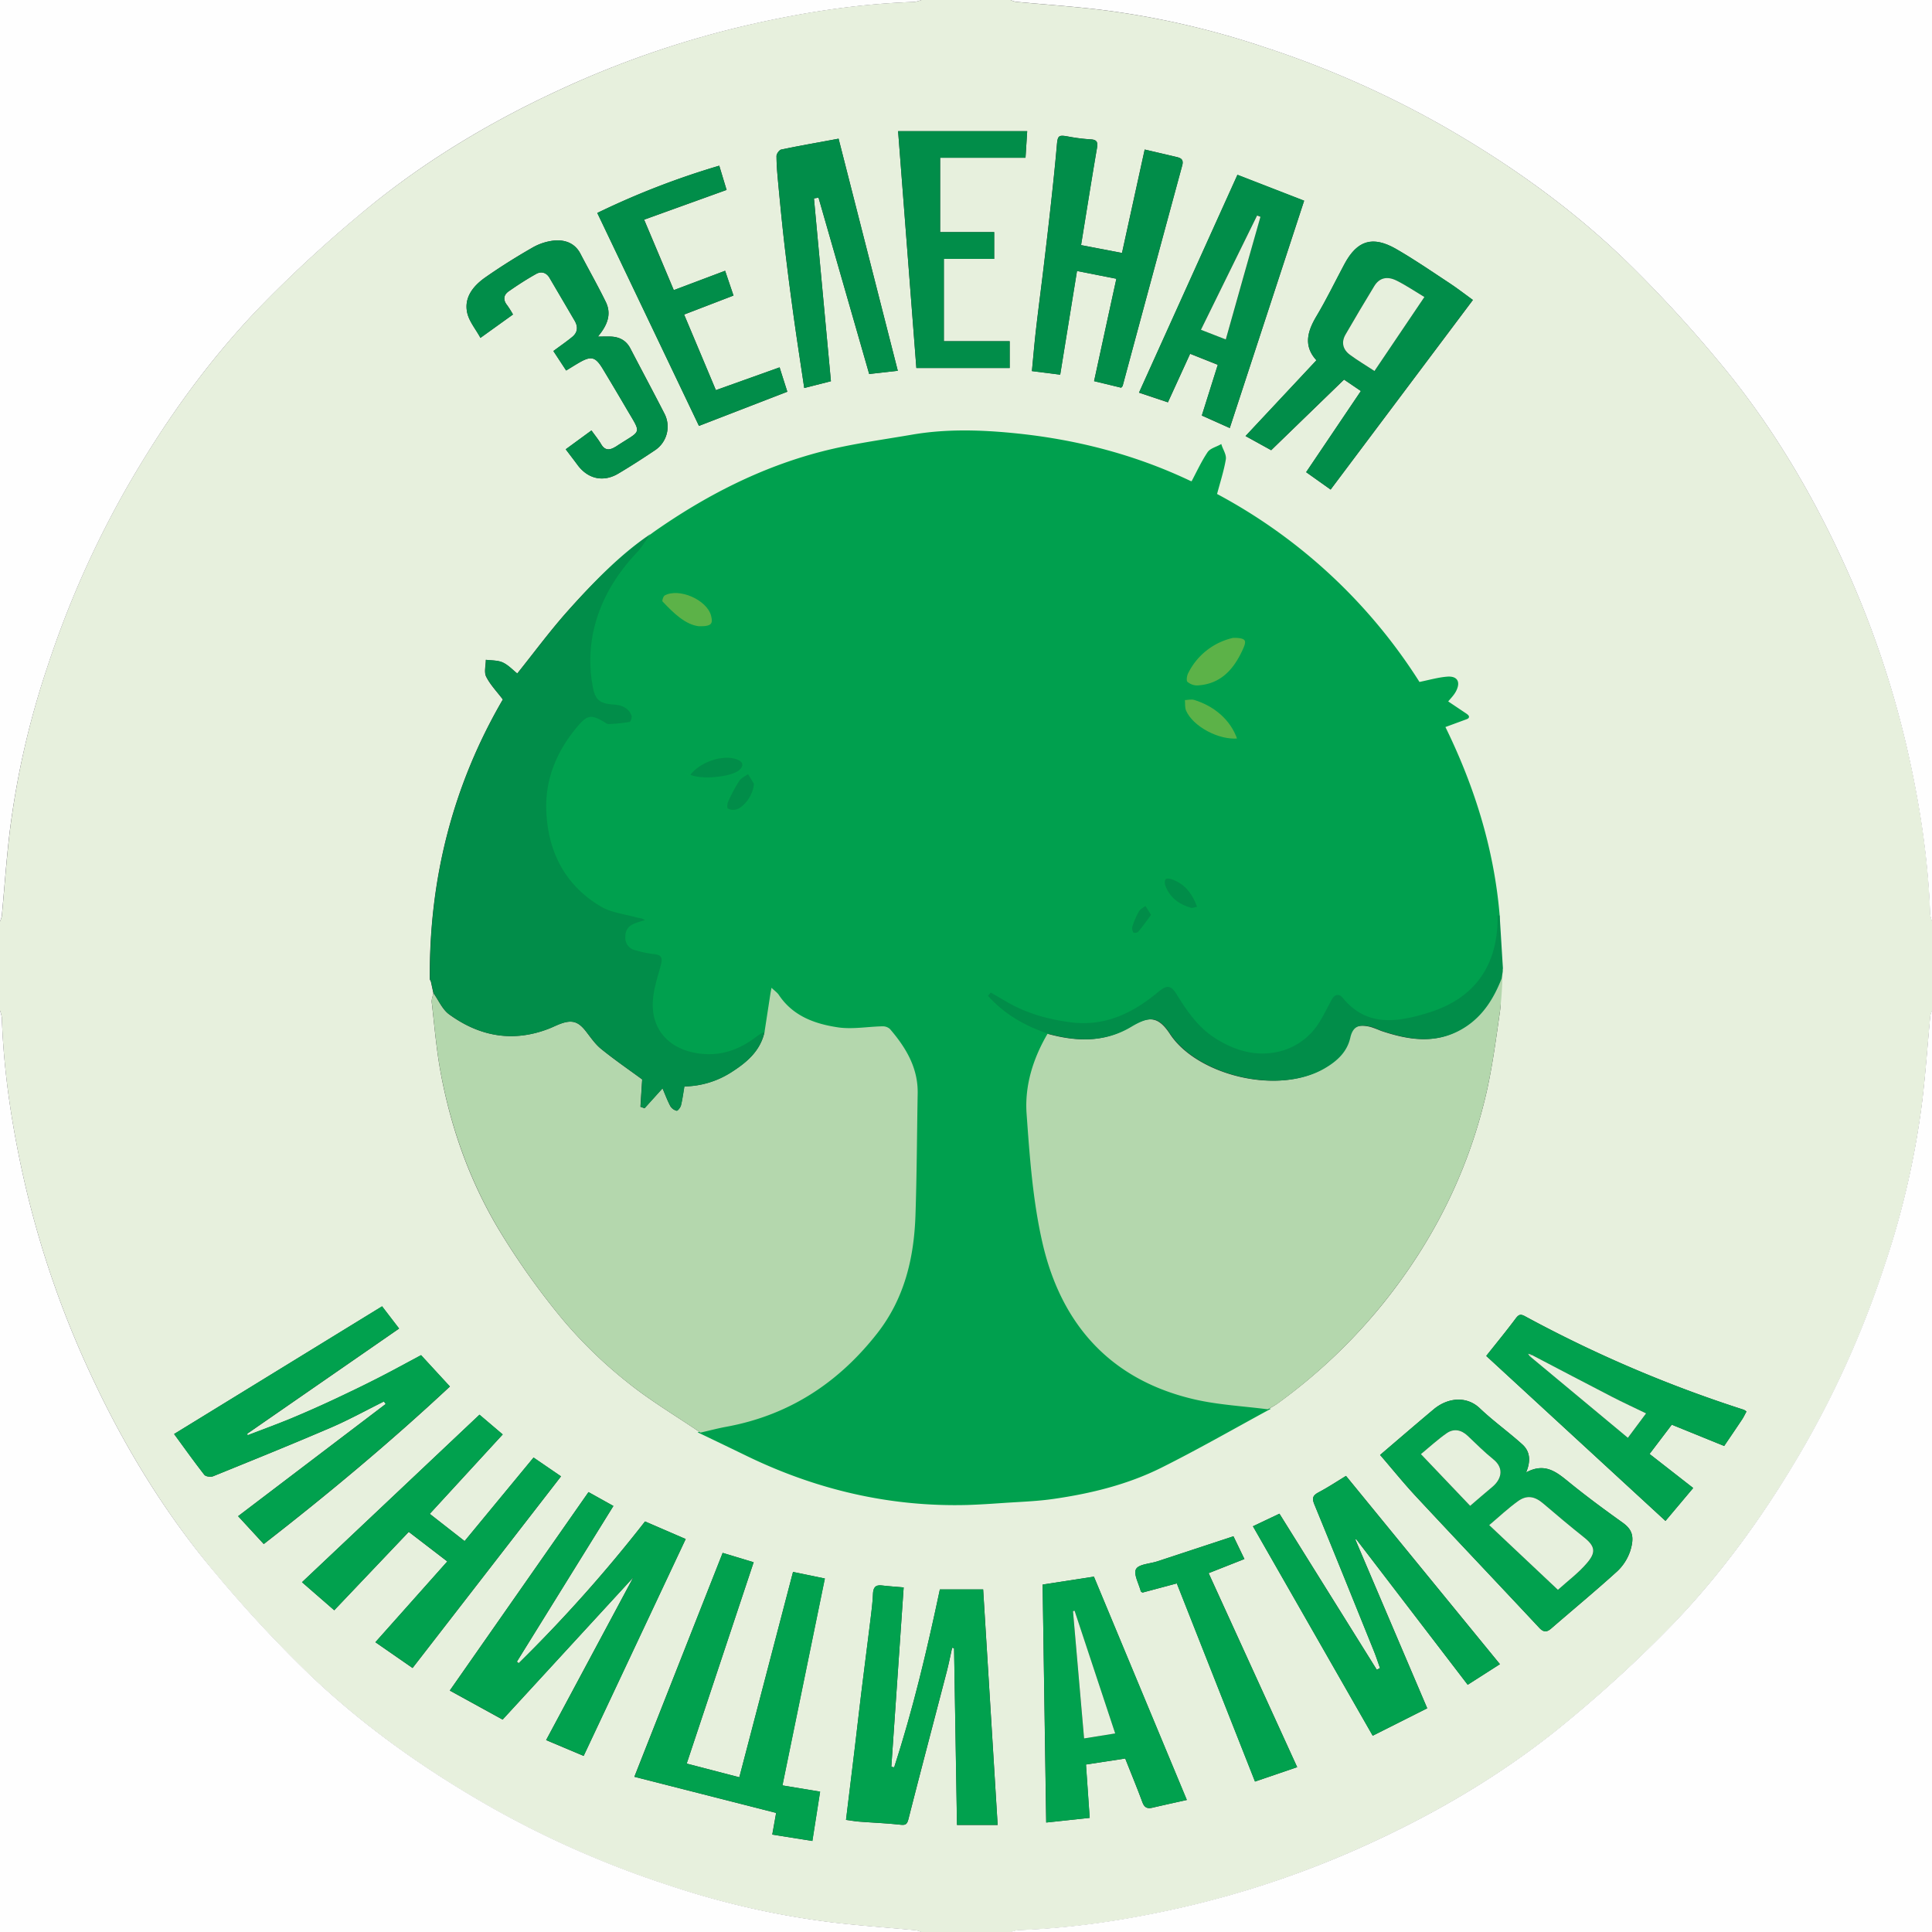 <?xml version="1.0" encoding="UTF-8"?> <svg xmlns="http://www.w3.org/2000/svg" id="Слой_1" data-name="Слой 1" viewBox="0 0 998 998"><rect x="0" y="0" width="998" height="998" fill="#333333" stroke="none"/><defs><style>.cls-1{fill:#e7f0dd;}.cls-2{fill:#fefefe;}.cls-3{fill:#00a04e;}.cls-3,.cls-8,.cls-9{stroke:#00a14d;}.cls-3,.cls-7,.cls-8,.cls-9{stroke-miterlimit:10;}.cls-4{fill:#b4d7ad;}.cls-5,.cls-7,.cls-9{fill:#018d49;}.cls-6{fill:#01a14e;}.cls-7{stroke:#018d49;}.cls-8{fill:#5cb248;}</style></defs><path class="cls-1" d="M937,41h46a12.45,12.45,0,0,0,2.73.94c14.5,1.37,29.06,2.37,43.52,4.09a434.71,434.71,0,0,1,85.27,19.44,501.75,501.75,0,0,1,92,40.66c33.63,19.22,65,41.54,93,68.25a665,665,0,0,1,48.44,52.25c26.15,31,47.08,65.51,64.19,102.36A498.78,498.78,0,0,1,1446,426.75c6.58,28.48,11.12,57.26,12.1,86.53a17.39,17.39,0,0,0,1,3.72v46a12.45,12.45,0,0,0-.94,2.73c-1.37,14.5-2.37,29.06-4.09,43.52a434.71,434.71,0,0,1-19.44,85.27,501.75,501.75,0,0,1-40.66,92c-19.22,33.62-41.54,65-68.25,93a663.23,663.23,0,0,1-52.25,48.44c-31,26.15-65.51,47.08-102.36,64.19a498.78,498.78,0,0,1-97.76,33.85c-28.48,6.58-57.26,11.12-86.53,12.1a17.39,17.39,0,0,0-3.72,1H937a12.45,12.45,0,0,0-2.73-.94c-14.5-1.37-29.06-2.37-43.52-4.09a434.71,434.71,0,0,1-85.27-19.44,501.75,501.75,0,0,1-92-40.66c-33.62-19.22-65-41.54-93-68.25a663.23,663.23,0,0,1-48.44-52.25C545.94,822.33,525,787.86,507.9,751a498.78,498.78,0,0,1-33.85-97.76c-6.58-28.48-11.12-57.26-12.1-86.53A17.39,17.39,0,0,0,461,563V517a12.45,12.45,0,0,0,.94-2.73c1.37-14.5,2.37-29.06,4.09-43.52a434.71,434.71,0,0,1,19.44-85.27,502.05,502.05,0,0,1,40.66-92c19.22-33.62,41.54-65,68.25-93a663.23,663.23,0,0,1,52.25-48.44C677.67,125.94,712.14,105,749,87.9a498.78,498.78,0,0,1,97.76-33.85C875.23,47.47,904,42.93,933.28,42A17.39,17.39,0,0,0,937,41Zm299.34,502.05c.18-.4.37-.8.56-1.2l-1.8-28.21c-2.93-34.46-13.23-66.85-28.19-97.36l11.41-4.2-.11-2-9.9-6.64c1.32-1.67,3.18-3.42,4.3-5.56,2.37-4.56.82-7.27-4.19-6.84-4.67.39-9.26,1.74-14.46,2.79a279.18,279.18,0,0,0-104.9-97.4c1.72-6.53,3.62-12.27,4.61-18.17.37-2.21-1.36-4.76-2.14-7.16-2.19,1.24-5.17,1.94-6.41,3.81-3.19,4.77-5.6,10.07-8.37,15.26a5,5,0,0,1-1.3-.4c-29-13.77-59.74-21.55-91.58-24.61-17.18-1.66-34.51-2.1-51.67.85-15.55,2.68-31.29,4.75-46.53,8.68-31.5,8.12-60.08,22.82-86.67,41.45l-1.13.83-1,.75c-16.24,10.95-30,24.71-42.89,39.21-9,10.13-17.09,21.1-25.81,32-2.31-1.82-4.63-4.39-7.53-5.71-2.57-1.18-5.77-1-8.7-1.37,0,2.94-1,6.38.19,8.72,2.1,4.17,5.51,7.68,8.6,11.76-25.84,44.37-38.15,92.82-37.71,144.58l.55,1.17,1.29,5.93c-.3,1.58-1,3.21-.84,4.73,1.4,12.15,2.39,24.4,4.62,36.4,5.45,29.32,15.46,57.18,31,82.63A382.25,382.25,0,0,0,752,723a232.5,232.5,0,0,0,32.45,31.52c12,9.77,25.54,17.75,38.4,26.52q12,5.79,24.08,11.6c36,17.43,73.86,26.36,113.94,25.28,6-.16,12-.54,17.93-1,8.91-.62,17.89-.87,26.71-2.17,19.09-2.81,37.84-7.41,55.15-16,18.7-9.33,36.85-19.78,55.25-29.74,1.7-1,3.5-1.91,5.1-3.07a284.17,284.17,0,0,0,55-52.27c25.08-31.37,42.74-66.39,52.16-105.36,3.57-14.74,5.52-29.9,7.67-44.94.77-5.36,0-10.95-.1-16.43ZM927.8,861c-4-.36-7.62-.58-11.23-1s-4.5,1.41-4.63,4.63c-.18,4.27-.73,8.54-1.25,12.79-1.53,12.46-3.15,24.91-4.68,37.36-1.21,9.85-2.31,19.7-3.5,29.55-1.45,12.09-2.94,24.17-4.48,36.77,2.46.33,4.69.74,7,.91,6.95.54,13.93.79,20.85,1.56,2.65.29,3.64.1,4.38-2.83,6.46-25.4,13.18-50.73,19.77-76.1,1.07-4.12,1.89-8.3,2.82-12.46l1,.22c.5,30.37,1,60.73,1.51,91.31h21q-3.76-61.32-7.49-121.65H946.5c-6.65,31.39-13.91,62-23.61,91.9l-1.46-.29C923.54,923,925.65,892.28,927.8,861ZM728.94,900.16l-.93-.81,49.85-80.42L765,811.76,693.33,914.29l27.29,15,67.47-73.41-45,84,19.39,8.17L815.2,836l-21-9.08A746.72,746.72,0,0,1,728.94,900.16Zm-178-118.4c5,6.8,10.12,14,15.59,21.06.72.92,3.31,1.26,4.58.75,20.4-8.27,40.8-16.52,61-25.21,9.28-4,18.15-8.92,27.21-13.42l.91,1.33L584,824.2l13.25,14.42c33.48-26,65.52-52.77,96.16-81.37l-14.9-16.19c-7.39,3.94-14.59,7.91-21.92,11.65s-15,7.46-22.57,11-15,6.82-22.57,10c-7.44,3.07-15,5.83-22.54,8.72l-.18-.82,78.43-54.3-8.79-11.47Zm684.87,118.89c-26.63-32.56-53-64.84-79.51-97.25-4.33,2.63-9.13,5.83-14.2,8.51-3,1.59-3.45,3-2.15,6.18,10.37,25.21,20.55,50.49,30.75,75.76,1.17,2.89,2.12,5.88,3.18,8.82l-1.67.85c-16.7-26.75-33.39-53.51-50.29-80.6l-13.69,6.5,61.87,108.19,28.16-14.17c-12.47-29.25-24.79-58.18-37.11-87.11l.45-.22,57.57,75.18ZM870.65,853c-9.32,35.63-18.52,70.8-27.74,106.07L815.72,952l34.59-104-16-4.84L788.67,958.82l73.23,18.66c-.57,3.24-1.27,7.18-2,11.19l20.71,3.3q2.05-12.91,4-25.48l-19.46-3.22c7.39-36,14.63-71.4,21.91-106.88Zm303.26-60.42c6.06,7,12.09,14.51,18.62,21.52,21.1,22.65,42.42,45.1,63.55,67.72,2.21,2.36,3.83,2.48,6.21.42,11.29-9.79,22.83-19.31,33.89-29.36a25.41,25.41,0,0,0,6.92-10.66c2.44-7.71.87-11.28-4.08-14.81-9.42-6.73-18.76-13.62-27.74-20.94-6.33-5.16-12.32-10.06-21.94-4.86,2.6-6.22,1.89-11-1.95-14.47-7.14-6.44-15.05-12.06-22-18.69-6.77-6.44-16.5-5.56-23.83.58C1192.43,776.67,1183.42,784.45,1173.91,792.57ZM633.66,872.8l38.49-40.48,19.91,15.28-37.15,41.72,19.21,13.32,76.68-99-14.19-9.71L701,837.08,683,823,720.68,782l-12-10.2L617,858.31Zm514.69-578.91,73.5-97.91c-4.18-3-8-6-12.12-8.72-9.09-6-18.07-12.17-27.49-17.59-12.19-7-20.17-4.46-26.71,7.72-4.82,9-9.27,18.21-14.5,27-4.75,7.93-6.75,15.42,0,22.74-12.39,13.25-24.4,26.09-36.62,39.14l13.24,7.31,37.64-36.48L1164,243c-9.54,14.13-18.88,28-28.28,41.92ZM999.58,859.53c.61,40.87,1.21,81.57,1.83,122.92l22.46-2.41c-.67-9.63-1.3-18.63-1.92-27.55l20.29-3.09c3,7.64,6.1,15.05,8.87,22.57,1,2.73,2.48,3.47,5.16,2.84,6.19-1.47,12.41-2.82,17.8-4l-48-115.35Zm336.06-49.88-22.54-17.59,11.48-15.12,27.07,11c3.18-4.7,6.24-9.18,9.25-13.71.8-1.2,1.41-2.54,2.26-4.09a6.82,6.82,0,0,0-1.34-.9,659.83,659.83,0,0,1-113.11-48.34c-2.32-1.26-3.26-.82-4.76,1.19-4.72,6.33-9.75,12.44-15.21,19.33l92.59,85.23C1326.41,820.63,1330.88,815.3,1335.64,809.65ZM1037.68,185c-4,18.09-7.71,35.35-11.53,52.87l14,3.38c.56-.67.72-.77.75-.91q15.38-57,30.78-113.92c.85-3.09-.68-3.82-3-4.36-5.41-1.29-10.83-2.53-16.39-3.83-3.91,17.8-7.8,35.57-11.72,53.42l-21.15-4.05c2.74-16.82,5.37-33.53,8.23-50.21.53-3.1-.13-4.24-3.3-4.42a91.48,91.48,0,0,1-11.31-1.41c-5.29-1-5.68-.62-6.13,4.52-.9,10.38-2,20.75-3.15,31.11-1.2,11-2.5,22-3.81,32.93-1.24,10.33-2.62,20.65-3.8,31-.82,7.14-1.42,14.32-2.12,21.55l14.61,1.85,8.68-53.56Zm58.57,77.12,38.42-117.41-34.45-13.38c-17.07,37.76-33.88,75-50.85,112.52l14.93,5c3.88-8.47,7.61-16.63,11.47-25.08l14.3,5.69c-2.84,9-5.52,17.53-8.25,26.21ZM881.46,143.48l2.35-.38c8.7,30.28,17.4,60.56,26.18,91.1l14.78-1.67c-10.23-40.11-20.38-79.88-30.59-119.89-10.61,2-20.15,3.63-29.62,5.61-1,.21-2.46,2.2-2.45,3.36,0,4.8.45,9.6.91,14.38,1,10.85,2.08,21.71,3.34,32.54q2.13,18.18,4.67,36.31c1.66,12,3.54,24,5.41,36.59l13.78-3.5C887.25,205.94,884.35,174.71,881.46,143.48Zm-45.89,37.39-26.5,10c-5-11.94-10-23.82-15.32-36.4l42.6-15.36c-1.22-4-2.44-8.07-3.79-12.51a409.6,409.6,0,0,0-63,24.41L822.06,261l45.66-17.64c-1.3-4.05-2.63-8.18-4-12.58l-32.91,11.77c-5.46-13-10.84-25.8-16.41-39.06l25.51-9.81Zm-65.72,34c4.82-5.75,7.21-11.5,4.07-17.92-4.12-8.43-8.77-16.6-13.11-24.93-2.84-5.45-7.89-7.19-13.29-6.79A28.48,28.48,0,0,0,735.88,169c-8.29,4.75-16.41,9.84-24.23,15.32-6,4.22-10.9,10.08-9.38,17.89.89,4.63,4.44,8.75,6.91,13.31L726,203.45a49.06,49.06,0,0,0-3-4.77c-2.23-2.75-1.91-5.31.79-7.2,4.6-3.21,9.32-6.27,14.21-9,2.54-1.41,5.2-.73,6.84,2q6.54,11.07,13,22.17c1.85,3.16,1.61,6.09-1.28,8.43-3,2.47-6.29,4.71-9.7,7.25l6.61,10.07c2.4-1.47,4.47-2.78,6.58-4,6.4-3.7,8.52-3.17,12.38,3.22q6.14,10.17,12.13,20.41c8.08,13.83,8,10.78-5.07,19.44-.28.19-.58.33-.87.5-2.82,1.66-5.18,1.73-7.08-1.52-1.41-2.4-3.2-4.57-5-7.1l-13.3,9.73c2.35,3.12,4.27,5.6,6.13,8.12,5.3,7.17,13.24,9,20.91,4.5,6.53-3.86,12.9-8,19.2-12.21a14.63,14.63,0,0,0,4.77-18.81c-5.78-11.29-11.78-22.45-17.63-33.71-2.14-4.1-5.59-5.9-10-6.11C774.62,214.79,772.64,214.87,769.85,214.87ZM924.93,108.76c3.2,41.56,6.32,82.13,9.42,122.35h48.2V217.26h-34V174.74h26V160.9H946.64V122.48h44.1c.28-4.43.55-8.7.87-13.72Zm206.15,845.09c-15.3-33.54-30.44-66.71-45.73-100.21l18.49-7.3-5.67-11.75c-13.5,4.45-26.4,8.71-39.31,12.95-3.85,1.26-9.61,1.41-11,4s1.43,7.55,2.46,11.47c.06.23.48.38.87.66l17.73-4.74c13.5,34.23,26.9,68.19,40.39,102.36Z" transform="translate(-461 -41)"></path><path class="cls-2" d="M937,41a17.39,17.39,0,0,1-3.72,1c-29.27,1-58,5.52-86.53,12.1A498.78,498.78,0,0,0,749,87.9c-36.85,17.11-71.32,38-102.36,64.19a663.23,663.23,0,0,0-52.25,48.44c-26.71,27.94-49,59.34-68.25,93a502.05,502.05,0,0,0-40.66,92A434.71,434.71,0,0,0,466,470.75c-1.72,14.46-2.72,29-4.09,43.52A12.45,12.45,0,0,1,461,517V41Z" transform="translate(-461 -41)"></path><path class="cls-2" d="M1459,517a17.39,17.39,0,0,1-1-3.72c-1-29.27-5.52-58-12.1-86.53A498.78,498.78,0,0,0,1412.1,329c-17.11-36.85-38-71.32-64.19-102.36a665,665,0,0,0-48.44-52.25c-27.94-26.71-59.33-49-93-68.25a501.75,501.75,0,0,0-92-40.66A434.71,434.71,0,0,0,1029.25,46c-14.46-1.72-29-2.72-43.52-4.09A12.45,12.45,0,0,1,983,41h476Z" transform="translate(-461 -41)"></path><path class="cls-2" d="M461,563a17.39,17.39,0,0,1,.95,3.72c1,29.27,5.52,58,12.1,86.53A498.78,498.78,0,0,0,507.9,751c17.11,36.85,38,71.32,64.19,102.36a663.23,663.23,0,0,0,48.44,52.25c27.94,26.71,59.34,49,93,68.25a501.75,501.75,0,0,0,92,40.66A434.71,434.71,0,0,0,890.75,1034c14.46,1.72,29,2.72,43.52,4.09a12.45,12.45,0,0,1,2.73.94H461Z" transform="translate(-461 -41)"></path><path class="cls-2" d="M983,1039a17.39,17.39,0,0,1,3.72-1c29.27-1,58-5.52,86.53-12.1A498.78,498.78,0,0,0,1171,992.1c36.85-17.11,71.32-38,102.36-64.19a663.23,663.23,0,0,0,52.25-48.44c26.71-27.94,49-59.34,68.25-93a501.75,501.75,0,0,0,40.66-92A434.71,434.71,0,0,0,1454,609.25c1.72-14.46,2.72-29,4.09-43.52A12.45,12.45,0,0,1,1459,563v476Z" transform="translate(-461 -41)"></path><path class="cls-3" d="M1115.9,769c-18.4,10-36.55,20.41-55.25,29.74-17.31,8.63-36.06,13.23-55.15,16-8.82,1.3-17.8,1.55-26.71,2.17-6,.42-11.95.8-17.93,1-40.08,1.08-78-7.85-113.94-25.28q-12-5.83-24.08-11.6c4.41-1,8.79-2.2,13.23-3,32.29-5.89,57.85-22.53,78-48.18,14.16-18,19.11-39,19.85-61.2.7-20.92.76-41.86,1.14-62.79.24-13.29-6.1-23.76-14.35-33.35a5.57,5.57,0,0,0-3.92-1.36c-7.54.16-15.25,1.63-22.6.58C882.11,570,870.69,566,863.34,555c-.83-1.24-2.17-2.14-3.8-3.72-.31,1.62-.44,2.22-.54,2.83L855.94,574a26.52,26.52,0,0,0-3.37,1.93c-9.23,7.25-19.23,11.08-31.34,9.19-14.37-2.24-23.65-11.84-23-26.41.27-6.47,2.49-12.89,4.19-19.24,1-3.64.32-5.26-3.69-5.56a57.06,57.06,0,0,1-9.22-1.93,6.53,6.53,0,0,1-5.48-6.75c-.1-3.65,1.66-6,5-7.21,1.7-.62,3.43-1.12,5.15-1.67-1.55-1.08-3-1-4.37-1.39-6.19-1.73-13-2.44-18.38-5.61-18.66-11-27.45-28.52-28.22-49.69-.61-16.57,5.7-31.16,16.46-43.72,4.75-5.55,6.88-5.74,13.09-2.12.86.51,1.8,1.32,2.67,1.28A88.16,88.16,0,0,0,786.27,414c.52-.1,1.27-2.38.93-3.27-1.57-4.07-5.09-5.42-9.14-5.7-7.2-.48-9.6-2.28-10.83-9a72.47,72.47,0,0,1,.45-29.62c3.61-15.68,11.69-28.75,22.63-40.3,2.44-2.57,4.42-5.58,6.61-8.39l1-.75,1.13-.83c26.59-18.63,55.17-33.33,86.67-41.45,15.24-3.93,31-6,46.53-8.68,17.16-2.95,34.49-2.51,51.67-.85,31.84,3.06,62.55,10.84,91.58,24.61a5,5,0,0,0,1.3.4c2.77-5.19,5.18-10.49,8.37-15.26,1.24-1.87,4.22-2.57,6.41-3.81.78,2.4,2.51,4.95,2.14,7.16-1,5.9-2.89,11.64-4.61,18.17a279.18,279.18,0,0,1,104.9,97.4c5.2-1.05,9.79-2.4,14.46-2.79,5-.43,6.56,2.28,4.19,6.84-1.12,2.14-3,3.89-4.3,5.56l9.9,6.64c1.27.9,1.54,1.49.11,2l-11.41,4.2c15,30.51,25.26,62.9,28.19,97.36.62,29.38-14.85,44.93-36.67,51.61-16.08,4.92-32,7.53-44.7-7.92-1.67-2-3.52-1.5-4.77.77-2.15,3.92-4.06,8-6.44,11.76a34.06,34.06,0,0,1-24.24,16c-11.1,1.71-21.45-1.79-30.76-7.87-8.55-5.58-14.21-13.8-19.49-22.34-3-4.75-4.62-4.8-9-1.15-13.19,10.94-27.57,18-45.51,15.66-12.06-1.55-23.37-4.77-33.82-11-2.47-1.47-5-2.9-7.44-4.35l-.68,1.17c8.33,9.21,18.78,15.16,30.54,19.09-7.45,12.72-11.86,26.68-10.82,41.15,1.6,22.39,3.2,45.07,8.21,66.85,9.7,42.17,35.22,70.89,78.62,80.86C1090.45,766.75,1103.29,767.39,1115.9,769Zm-18-399.07a34.75,34.75,0,0,0-23.63,18.59c-.72,1.41-1.09,4.13-.31,4.91a8.17,8.17,0,0,0,5.61,2.07c12.79-.75,19.63-9.15,24.28-19.86C1105.74,371.34,1104.44,369.88,1097.92,370Zm2.76,53c-3.59-10.65-12.41-17.66-22.6-20.84-1.67-.52-3.67,0-5.51.09.19,2.05-.12,4.32.66,6.11C1076.91,416.72,1090.61,424,1100.68,422.93ZM822,365c6.79.1,8-1.54,6.78-6.14-2.26-8.47-17-14.94-24.71-10.68-.9.5-1.74,3.25-1.3,3.73C808.73,358.27,815,364.23,822,365Zm-5.19,76.35c5.43,3.1,22.09,1.66,26.43-2.27,2.69-2.45,2.16-4.94-1.35-6.28C834.38,430,822.05,434.16,816.85,441.39Zm34.06,4.24-3.35-5.46c-1.72,1.28-3.94,2.21-5.07,3.89a76.94,76.94,0,0,0-5.81,10.86c-.55,1.2-.73,3.59-.07,4.09a6.24,6.24,0,0,0,4.57.67C845.62,458.71,850.94,451.52,850.91,445.63Zm229.15,64.13c-2.79-7.67-6.86-12.8-13.83-15.1-1.1-.36-3-.43-3.54.2s-.66,2.56-.27,3.67c2.32,6.42,7.27,10,13.61,11.87C1077.08,510.7,1078.4,510.05,1080.06,509.76Zm-23.85,3.89-3.38-5.38c-1.33,1-3.11,1.82-3.91,3.18a40.3,40.3,0,0,0-3.54,8.2,4.5,4.5,0,0,0,.8,3.53c.32.43,2.5.21,3-.41C1051.66,519.91,1053.84,516.8,1056.21,513.65Z" transform="translate(-461 -41)"></path><path class="cls-4" d="M855.94,574,859,554.09c.1-.61.23-1.21.54-2.83,1.63,1.58,3,2.48,3.8,3.72,7.35,11,18.77,15,30.83,16.76,7.35,1,15.06-.42,22.6-.58a5.57,5.57,0,0,1,3.92,1.36c8.25,9.59,14.59,20.06,14.35,33.35-.38,20.93-.44,41.87-1.14,62.79-.74,22.22-5.69,43.17-19.85,61.2-20.13,25.65-45.69,42.29-78,48.18-4.44.82-8.82,2-13.23,3-12.86-8.77-26.35-16.75-38.4-26.52A232.5,232.5,0,0,1,752,723a382.25,382.25,0,0,1-32.34-45.27c-15.5-25.45-25.51-53.31-31-82.63-2.23-12-3.22-24.25-4.62-36.4-.18-1.52.54-3.15.84-4.73,2.66,3.72,4.59,8.43,8.1,11,15.68,11.4,32.88,14.61,51.41,7.46,2.16-.84,4.23-1.92,6.41-2.69,5.69-2,8.85-1,12.58,3.67,2.58,3.24,4.93,6.85,8.1,9.41,7,5.69,14.49,10.82,21.23,15.77q-.45,7.06-.89,14.12l2.12.78,9.27-10.29c1.26,2.91,2.45,6.12,4,9.11a5.42,5.42,0,0,0,3.28,2.46c.55.12,2-1.69,2.25-2.82.79-3.15,1.18-6.4,1.76-9.74a46.06,46.06,0,0,0,23.87-7.09C846.51,590,853.75,584.06,855.94,574Z" transform="translate(-461 -41)"></path><path class="cls-4" d="M1115.9,769c-12.61-1.64-25.45-2.28-37.78-5.11-43.4-10-68.92-38.69-78.62-80.86-5-21.78-6.61-44.46-8.21-66.85-1-14.47,3.37-28.43,10.82-41.15,14.6,4,28.94,4.64,42.54-3.49,9.88-5.91,14.64-5.63,20.76,3.68,13.81,21,55.39,31.72,79.28,17.7,6.29-3.69,11.28-8.3,12.89-15.48s6.18-7.13,11.24-6a58.69,58.69,0,0,1,5.53,2.06c14.28,4.79,28.49,7.14,42.3-1.48,9.54-6,16.5-20.68,20.52-30.83a191.84,191.84,0,0,1-1.33,22.15c-2.15,15-4.1,30.2-7.67,44.94-9.42,39-27.08,74-52.16,105.36A284.17,284.17,0,0,1,1121,766C1119.4,767.12,1117.6,768,1115.9,769Z" transform="translate(-461 -41)"></path><path class="cls-5" d="M855.94,574c-2.19,10.06-9.43,16-17.49,21.12a46.06,46.06,0,0,1-23.87,7.09c-.58,3.34-1,6.59-1.76,9.74-.28,1.13-1.7,2.94-2.25,2.82a5.42,5.42,0,0,1-3.28-2.46c-1.6-3-2.79-6.2-4-9.11L794,613.49l-2.12-.78q.43-7.05.89-14.12c-6.74-5-14.21-10.08-21.23-15.77-3.17-2.56-5.52-6.17-8.1-9.41-3.73-4.67-6.89-5.7-12.58-3.67-2.18.77-4.25,1.85-6.41,2.69-18.53,7.15-35.73,3.94-51.41-7.46-3.51-2.55-5.44-7.26-8.1-11l-1.29-5.93-.55-1.17c-.44-51.76,11.87-100.21,37.71-144.58-3.09-4.08-6.5-7.59-8.6-11.76-1.18-2.34-.19-5.78-.19-8.72,2.93.4,6.13.19,8.7,1.37,2.9,1.32,5.22,3.89,7.53,5.71,8.72-10.88,16.78-21.85,25.81-32,12.92-14.5,26.66-29,42.9-40-2.19,2.81-4.18,6.57-6.62,9.14-10.94,11.55-19,24.62-22.63,40.3a72.47,72.47,0,0,0-.45,29.62c1.23,6.7,3.63,8.5,10.83,9,4.05.28,7.57,1.63,9.14,5.7.34.89-.41,3.17-.93,3.27a88.16,88.16,0,0,1-10.88,1.12c-.87,0-1.81-.77-2.67-1.28-6.21-3.62-8.34-3.43-13.09,2.12-10.76,12.56-17.07,27.15-16.46,43.72.77,21.17,9.56,38.66,28.22,49.69,5.36,3.17,12.19,3.88,18.38,5.61,1.35.38,2.82.31,4.37,1.39-1.72.55-3.45,1-5.15,1.67-3.33,1.22-5.09,3.56-5,7.21a6.53,6.53,0,0,0,5.48,6.75,57.06,57.06,0,0,0,9.22,1.93c4,.3,4.66,1.92,3.69,5.56-1.7,6.35-3.92,12.77-4.19,19.24-.62,14.57,8.66,24.17,23,26.41,12.11,1.89,22.11-1.94,31.34-9.19A26.52,26.52,0,0,1,855.94,574Z" transform="translate(-461 -41)"></path><path class="cls-6" d="M927.8,861c-2.15,31.28-4.26,62-6.37,92.64l1.46.29c9.7-29.93,17-60.51,23.61-91.9h22.34q3.72,60.32,7.49,121.65h-21c-.5-30.58-1-60.94-1.51-91.31l-1-.22c-.93,4.16-1.75,8.34-2.82,12.46-6.59,25.37-13.31,50.7-19.77,76.1-.74,2.93-1.73,3.12-4.38,2.83-6.92-.77-13.9-1-20.85-1.56-2.26-.17-4.49-.58-7-.91,1.54-12.6,3-24.68,4.48-36.77,1.19-9.85,2.29-19.7,3.5-29.55,1.53-12.45,3.15-24.9,4.68-37.36.52-4.25,1.07-8.52,1.25-12.79.13-3.22.95-5.1,4.63-4.63S923.81,860.64,927.8,861Z" transform="translate(-461 -41)"></path><path class="cls-6" d="M728.94,900.16a746.72,746.72,0,0,0,65.27-73.23l21,9.08-52.68,112-19.39-8.17,45-84-67.47,73.41-27.29-15L765,811.76l12.86,7.17L728,899.35Z" transform="translate(-461 -41)"></path><path class="cls-6" d="M550.92,781.76l107.45-66,8.79,11.47-78.43,54.3.18.82c7.52-2.89,15.1-5.65,22.54-8.72,7.6-3.15,15.11-6.51,22.57-10s15.11-7.19,22.57-11,14.53-7.71,21.92-11.65l14.9,16.19c-30.64,28.6-62.68,55.36-96.16,81.37L584,824.2l76.23-57.93-.91-1.33c-9.06,4.5-17.93,9.43-27.21,13.42-20.22,8.69-40.62,16.94-61,25.21-1.27.51-3.86.17-4.58-.75C561,795.81,555.89,788.56,550.92,781.76Z" transform="translate(-461 -41)"></path><path class="cls-6" d="M1235.79,900.65l-16.64,10.64-57.57-75.18-.45.22c12.32,28.93,24.64,57.86,37.11,87.11l-28.16,14.17-61.87-108.19,13.69-6.5c16.9,27.09,33.59,53.85,50.29,80.6l1.67-.85c-1.06-2.94-2-5.93-3.18-8.82-10.2-25.27-20.38-50.55-30.75-75.76-1.3-3.16-.84-4.59,2.15-6.18,5.07-2.68,9.87-5.88,14.2-8.51C1182.78,835.81,1209.16,868.09,1235.79,900.65Z" transform="translate(-461 -41)"></path><path class="cls-6" d="M870.65,853l16.48,3.4c-7.28,35.48-14.52,70.83-21.91,106.88l19.46,3.22q-2,12.57-4,25.48l-20.71-3.3c.71-4,1.41-7.95,2-11.19l-73.23-18.66L834.3,843.15l16,4.84L815.72,952l27.19,7.08C852.13,923.79,861.33,888.62,870.65,853Z" transform="translate(-461 -41)"></path><path class="cls-6" d="M1173.91,792.57c9.51-8.12,18.52-15.9,27.64-23.55,7.33-6.14,17.06-7,23.83-.58,7,6.63,14.87,12.25,22,18.69,3.84,3.47,4.55,8.25,1.95,14.47,9.62-5.2,15.61-.3,21.94,4.86,9,7.32,18.32,14.21,27.74,20.94,5,3.53,6.52,7.1,4.08,14.81a25.41,25.41,0,0,1-6.92,10.66c-11.06,10-22.6,19.57-33.89,29.36-2.38,2.06-4,1.94-6.21-.42-21.13-22.62-42.45-45.07-63.55-67.72C1186,807.08,1180,799.61,1173.91,792.57Zm91.85,69.68c5.17-4.65,10.56-8.67,14.88-13.63,4.93-5.65,4.54-8.83-1.39-13.52-7.14-5.65-14.11-11.51-21-17.43-4.32-3.69-8.4-4.58-13-1.27-5.15,3.68-9.79,8.08-14.93,12.42Zm-45.33-43.39c3.92-3.35,7.66-6.64,11.49-9.81,4.26-3.52,6.55-9.34.46-14.24-4.66-3.74-8.89-8-13.24-12.13-3.32-3.14-7.17-3.87-10.8-1.36-4.66,3.23-8.85,7.13-13.35,10.83C1203.83,801.42,1212.09,810.1,1220.43,818.86Z" transform="translate(-461 -41)"></path><path class="cls-6" d="M633.66,872.8,617,858.31l91.69-86.56,12,10.2L683,823l18,14.05,35.61-43.16,14.19,9.71-76.68,99-19.21-13.32,37.15-41.72-19.91-15.28Z" transform="translate(-461 -41)"></path><path class="cls-5" d="M1148.35,293.89l-12.67-9c9.4-13.94,18.74-27.79,28.28-41.92l-8.69-5.93-37.64,36.48-13.24-7.31c12.22-13.05,24.23-25.89,36.62-39.14-6.73-7.32-4.73-14.81,0-22.74,5.23-8.74,9.68-18,14.5-27,6.54-12.18,14.52-14.73,26.71-7.72,9.42,5.42,18.4,11.61,27.49,17.59,4.08,2.68,7.94,5.69,12.12,8.72ZM1171,232.64l25.78-38.21c-5-3-9.51-6.07-14.31-8.46-5-2.51-9-1.41-11.57,2.81q-7.58,12.41-14.84,25c-2.34,4-1.38,7.78,2.24,10.47C1162.23,227.17,1166.47,229.67,1171,232.64Z" transform="translate(-461 -41)"></path><path class="cls-6" d="M999.58,859.53l26.51-4.11,48,115.35c-5.39,1.22-11.61,2.57-17.8,4-2.68.63-4.15-.11-5.16-2.84-2.77-7.52-5.85-14.93-8.87-22.57L1022,952.49c.62,8.92,1.25,17.92,1.92,27.55l-22.46,2.41C1000.79,941.1,1000.19,900.4,999.58,859.53Zm37.49,76.9c-7.14-21.56-14.07-42.48-21-63.4l-.82.24c1.91,21.85,3.81,43.71,5.73,65.72Z" transform="translate(-461 -41)"></path><path class="cls-6" d="M1335.64,809.65c-4.76,5.65-9.23,11-14.31,17l-92.59-85.23c5.46-6.89,10.49-13,15.21-19.33,1.5-2,2.44-2.45,4.76-1.19a659.83,659.83,0,0,0,113.11,48.34,6.82,6.82,0,0,1,1.34.9c-.85,1.55-1.46,2.89-2.26,4.09-3,4.53-6.07,9-9.25,13.71l-27.07-11-11.48,15.12Zm-83.5-68.8-1.8-.56,1,1.34,50.6,42.09,9.41-12.62c-6.18-3-12-5.66-17.63-8.58C1279.8,755.36,1266,748.08,1252.14,740.85Z" transform="translate(-461 -41)"></path><path class="cls-5" d="M1037.68,185l-20.32-4-8.68,53.56-14.61-1.85c.7-7.23,1.3-14.41,2.12-21.55,1.18-10.35,2.56-20.67,3.8-31,1.31-11,2.61-22,3.81-32.93,1.13-10.36,2.25-20.73,3.15-31.11.45-5.14.84-5.51,6.13-4.52a91.48,91.48,0,0,0,11.31,1.41c3.17.18,3.83,1.32,3.3,4.42-2.86,16.68-5.49,33.39-8.23,50.21l21.15,4.05c3.92-17.85,7.81-35.62,11.72-53.42,5.56,1.3,11,2.54,16.39,3.83,2.27.54,3.8,1.27,3,4.36q-15.5,56.94-30.78,113.92c0,.14-.19.24-.75.91l-14-3.38C1030,220.32,1033.73,203.06,1037.68,185Z" transform="translate(-461 -41)"></path><path class="cls-5" d="M1096.25,262.09l-14.43-6.49c2.73-8.68,5.41-17.2,8.25-26.21l-14.3-5.69c-3.86,8.45-7.59,16.61-11.47,25.08l-14.93-5c17-37.56,33.78-74.76,50.85-112.52l34.45,13.38Zm-2-45.74c6-21.31,11.92-42.38,17.85-63.45l-1.74-.64c-9.61,19.61-19.23,39.22-29,59Z" transform="translate(-461 -41)"></path><path class="cls-5" d="M881.46,143.48c2.89,31.23,5.79,62.46,8.76,94.45l-13.78,3.5c-1.87-12.54-3.75-24.55-5.41-36.59s-3.25-24.19-4.67-36.31c-1.26-10.83-2.3-21.69-3.34-32.54-.46-4.78-.88-9.58-.91-14.38,0-1.16,1.4-3.15,2.45-3.36,9.47-2,19-3.65,29.62-5.61,10.21,40,20.36,79.78,30.59,119.89L910,234.2c-8.78-30.54-17.48-60.82-26.18-91.1Z" transform="translate(-461 -41)"></path><path class="cls-5" d="M835.57,180.87l4.31,12.78-25.51,9.81c5.57,13.26,11,26.08,16.41,39.06l32.91-11.77c1.4,4.4,2.73,8.53,4,12.58L822.06,261,769.51,151a409.6,409.6,0,0,1,63-24.41c1.35,4.44,2.57,8.47,3.79,12.51l-42.6,15.36c5.29,12.58,10.3,24.46,15.32,36.4Z" transform="translate(-461 -41)"></path><path class="cls-5" d="M769.85,214.87c2.79,0,4.77-.08,6.75,0,4.43.21,7.88,2,10,6.11,5.85,11.26,11.85,22.42,17.63,33.71a14.63,14.63,0,0,1-4.77,18.81c-6.3,4.22-12.67,8.35-19.2,12.21-7.67,4.53-15.61,2.67-20.91-4.5-1.86-2.52-3.78-5-6.13-8.12l13.3-9.73c1.8,2.53,3.59,4.7,5,7.1,1.9,3.25,4.26,3.18,7.08,1.52.29-.17.59-.31.87-.5,13.08-8.66,13.15-5.61,5.07-19.44q-6-10.25-12.13-20.41c-3.86-6.39-6-6.92-12.38-3.22-2.11,1.23-4.18,2.54-6.58,4l-6.61-10.07c3.41-2.54,6.65-4.78,9.7-7.25,2.89-2.34,3.13-5.27,1.28-8.43q-6.52-11.08-13-22.17c-1.64-2.77-4.3-3.45-6.84-2-4.89,2.73-9.61,5.79-14.21,9-2.7,1.89-3,4.45-.79,7.2a49.06,49.06,0,0,1,3,4.77l-16.8,12.09c-2.47-4.56-6-8.68-6.91-13.31-1.52-7.81,3.35-13.67,9.38-17.89,7.82-5.48,15.94-10.57,24.23-15.32a28.48,28.48,0,0,1,11.64-3.79c5.4-.4,10.45,1.34,13.29,6.79,4.34,8.33,9,16.5,13.11,24.93C777.06,203.37,774.67,209.12,769.85,214.87Z" transform="translate(-461 -41)"></path><path class="cls-5" d="M924.93,108.76h66.68c-.32,5-.59,9.29-.87,13.72h-44.1V160.9h27.94v13.84h-26v42.52h34v13.85h-48.2C931.25,190.89,928.13,150.32,924.93,108.76Z" transform="translate(-461 -41)"></path><path class="cls-7" d="M1236.19,546.37h0c-4,10.15-9.55,19.16-19.08,25.11-13.81,8.62-28,6.27-42.31,1.48-1.87-.63-3.63-1.63-5.53-2.07-5.06-1.15-9.62-1.2-11.23,6s-6.61,11.8-12.9,15.49c-23.88,14-65.46,3.33-79.28-17.7-6.12-9.32-10.87-9.59-20.76-3.68-13.59,8.13-27.94,7.5-42.54,3.49h0c-11.76-3.93-22.21-9.88-30.53-19.09l.87-1.06c2.42,1.41,4.84,2.81,7.24,4.23,10.45,6.21,21.76,9.43,33.83,11,17.93,2.3,32.32-4.72,45.51-15.67,4.39-3.64,6.06-3.6,9,1.16,5.29,8.54,10.94,16.76,19.49,22.34,9.32,6.07,19.66,9.58,30.77,7.87a34.07,34.07,0,0,0,24.23-16c2.38-3.77,4.29-7.84,6.44-11.76,1.25-2.28,3.1-2.82,4.78-.77,12.66,15.45,28.61,12.84,44.7,7.91,21.47-6.57,36.37-21.74,36.25-50.24,0,0,.06,0,.06,0,.57,8.94,1.09,17.87,1.66,26.81v0c-.18.4,0,1.18-.17,2Z" transform="translate(-461 -41)"></path><path class="cls-6" d="M1131.08,953.85l-21.82,7.43c-13.49-34.17-26.89-68.13-40.39-102.36l-17.73,4.74c-.39-.28-.81-.43-.87-.66-1-3.92-3.9-8.91-2.46-11.47s7.2-2.73,11-4c12.91-4.24,25.81-8.5,39.31-12.95l5.67,11.75-18.49,7.3C1100.64,887.14,1115.78,920.31,1131.08,953.85Z" transform="translate(-461 -41)"></path><path class="cls-4" d="M683.07,546.89l.55,1.17Z" transform="translate(-461 -41)"></path><path class="cls-5" d="M799,316.14l-1.13.83Z" transform="translate(-461 -41)"></path><path class="cls-8" d="M1097.92,370c6.52-.08,7.82,1.38,5.95,5.71-4.65,10.71-11.49,19.11-24.28,19.86a8.17,8.17,0,0,1-5.61-2.07c-.78-.78-.41-3.5.31-4.91A34.75,34.75,0,0,1,1097.92,370Z" transform="translate(-461 -41)"></path><path class="cls-8" d="M1100.68,422.93c-10.07,1.09-23.77-6.21-27.45-14.64-.78-1.79-.47-4.06-.66-6.11,1.84-.06,3.84-.61,5.51-.09C1088.27,405.27,1097.09,412.28,1100.68,422.93Z" transform="translate(-461 -41)"></path><path class="cls-8" d="M822,365c-7.08-.81-13.31-6.77-19.23-13.09-.44-.48.4-3.23,1.3-3.73,7.73-4.26,22.45,2.21,24.71,10.68C830,363.5,828.83,365.14,822,365Z" transform="translate(-461 -41)"></path><path class="cls-9" d="M816.85,441.39c5.2-7.23,17.53-11.43,25.08-8.55,3.51,1.34,4,3.83,1.35,6.28C838.94,443.05,822.28,444.49,816.85,441.39Z" transform="translate(-461 -41)"></path><path class="cls-9" d="M850.91,445.63c0,5.89-5.29,13.08-9.73,14.05a6.24,6.24,0,0,1-4.57-.67c-.66-.5-.48-2.89.07-4.09a76.94,76.94,0,0,1,5.81-10.86c1.13-1.68,3.35-2.61,5.07-3.89Z" transform="translate(-461 -41)"></path><path class="cls-9" d="M1080.06,509.76c-1.66.29-3,.94-4,.64-6.34-1.83-11.29-5.45-13.61-11.87-.39-1.11-.39-2.92.27-3.67s2.44-.56,3.54-.2C1073.2,497,1077.27,502.09,1080.06,509.76Z" transform="translate(-461 -41)"></path><path class="cls-9" d="M1056.21,513.65c-2.37,3.15-4.55,6.26-7,9.12-.52.62-2.7.84-3,.41a4.5,4.5,0,0,1-.8-3.53,40.3,40.3,0,0,1,3.54-8.2c.8-1.36,2.58-2.14,3.91-3.18Z" transform="translate(-461 -41)"></path><path class="cls-1" d="M1265.76,862.25l-35.49-33.43c5.14-4.34,9.78-8.74,14.93-12.42,4.62-3.31,8.7-2.42,13,1.27,6.92,5.92,13.89,11.78,21,17.43,5.93,4.69,6.32,7.87,1.39,13.52C1276.32,853.58,1270.93,857.6,1265.76,862.25Z" transform="translate(-461 -41)"></path><path class="cls-1" d="M1220.43,818.86c-8.34-8.76-16.6-17.44-25.44-26.71,4.5-3.7,8.69-7.6,13.35-10.83,3.63-2.51,7.48-1.78,10.8,1.36,4.35,4.11,8.58,8.39,13.24,12.13,6.09,4.9,3.8,10.72-.46,14.24C1228.09,812.22,1224.35,815.51,1220.43,818.86Z" transform="translate(-461 -41)"></path><path class="cls-1" d="M1171,232.64c-4.54-3-8.78-5.47-12.7-8.39-3.62-2.69-4.58-6.43-2.24-10.47q7.28-12.59,14.84-25c2.58-4.22,6.53-5.32,11.57-2.81,4.8,2.39,9.28,5.44,14.31,8.46Z" transform="translate(-461 -41)"></path><path class="cls-1" d="M1037.07,936.43,1021,939c-1.92-22-3.82-43.87-5.73-65.72l.82-.24C1023,894,1029.93,914.87,1037.07,936.43Z" transform="translate(-461 -41)"></path><path class="cls-1" d="M1252.14,740.85c13.84,7.23,27.66,14.51,41.54,21.67,5.65,2.92,11.45,5.58,17.63,8.58l-9.41,12.62-50.6-42.09Z" transform="translate(-461 -41)"></path><path class="cls-1" d="M1251.3,741.63l-1-1.34,1.8.56Z" transform="translate(-461 -41)"></path><path class="cls-1" d="M1094.2,216.35l-12.84-5c9.72-19.82,19.34-39.43,29-59l1.74.64C1106.12,174,1100.19,195,1094.2,216.35Z" transform="translate(-461 -41)"></path></svg> 